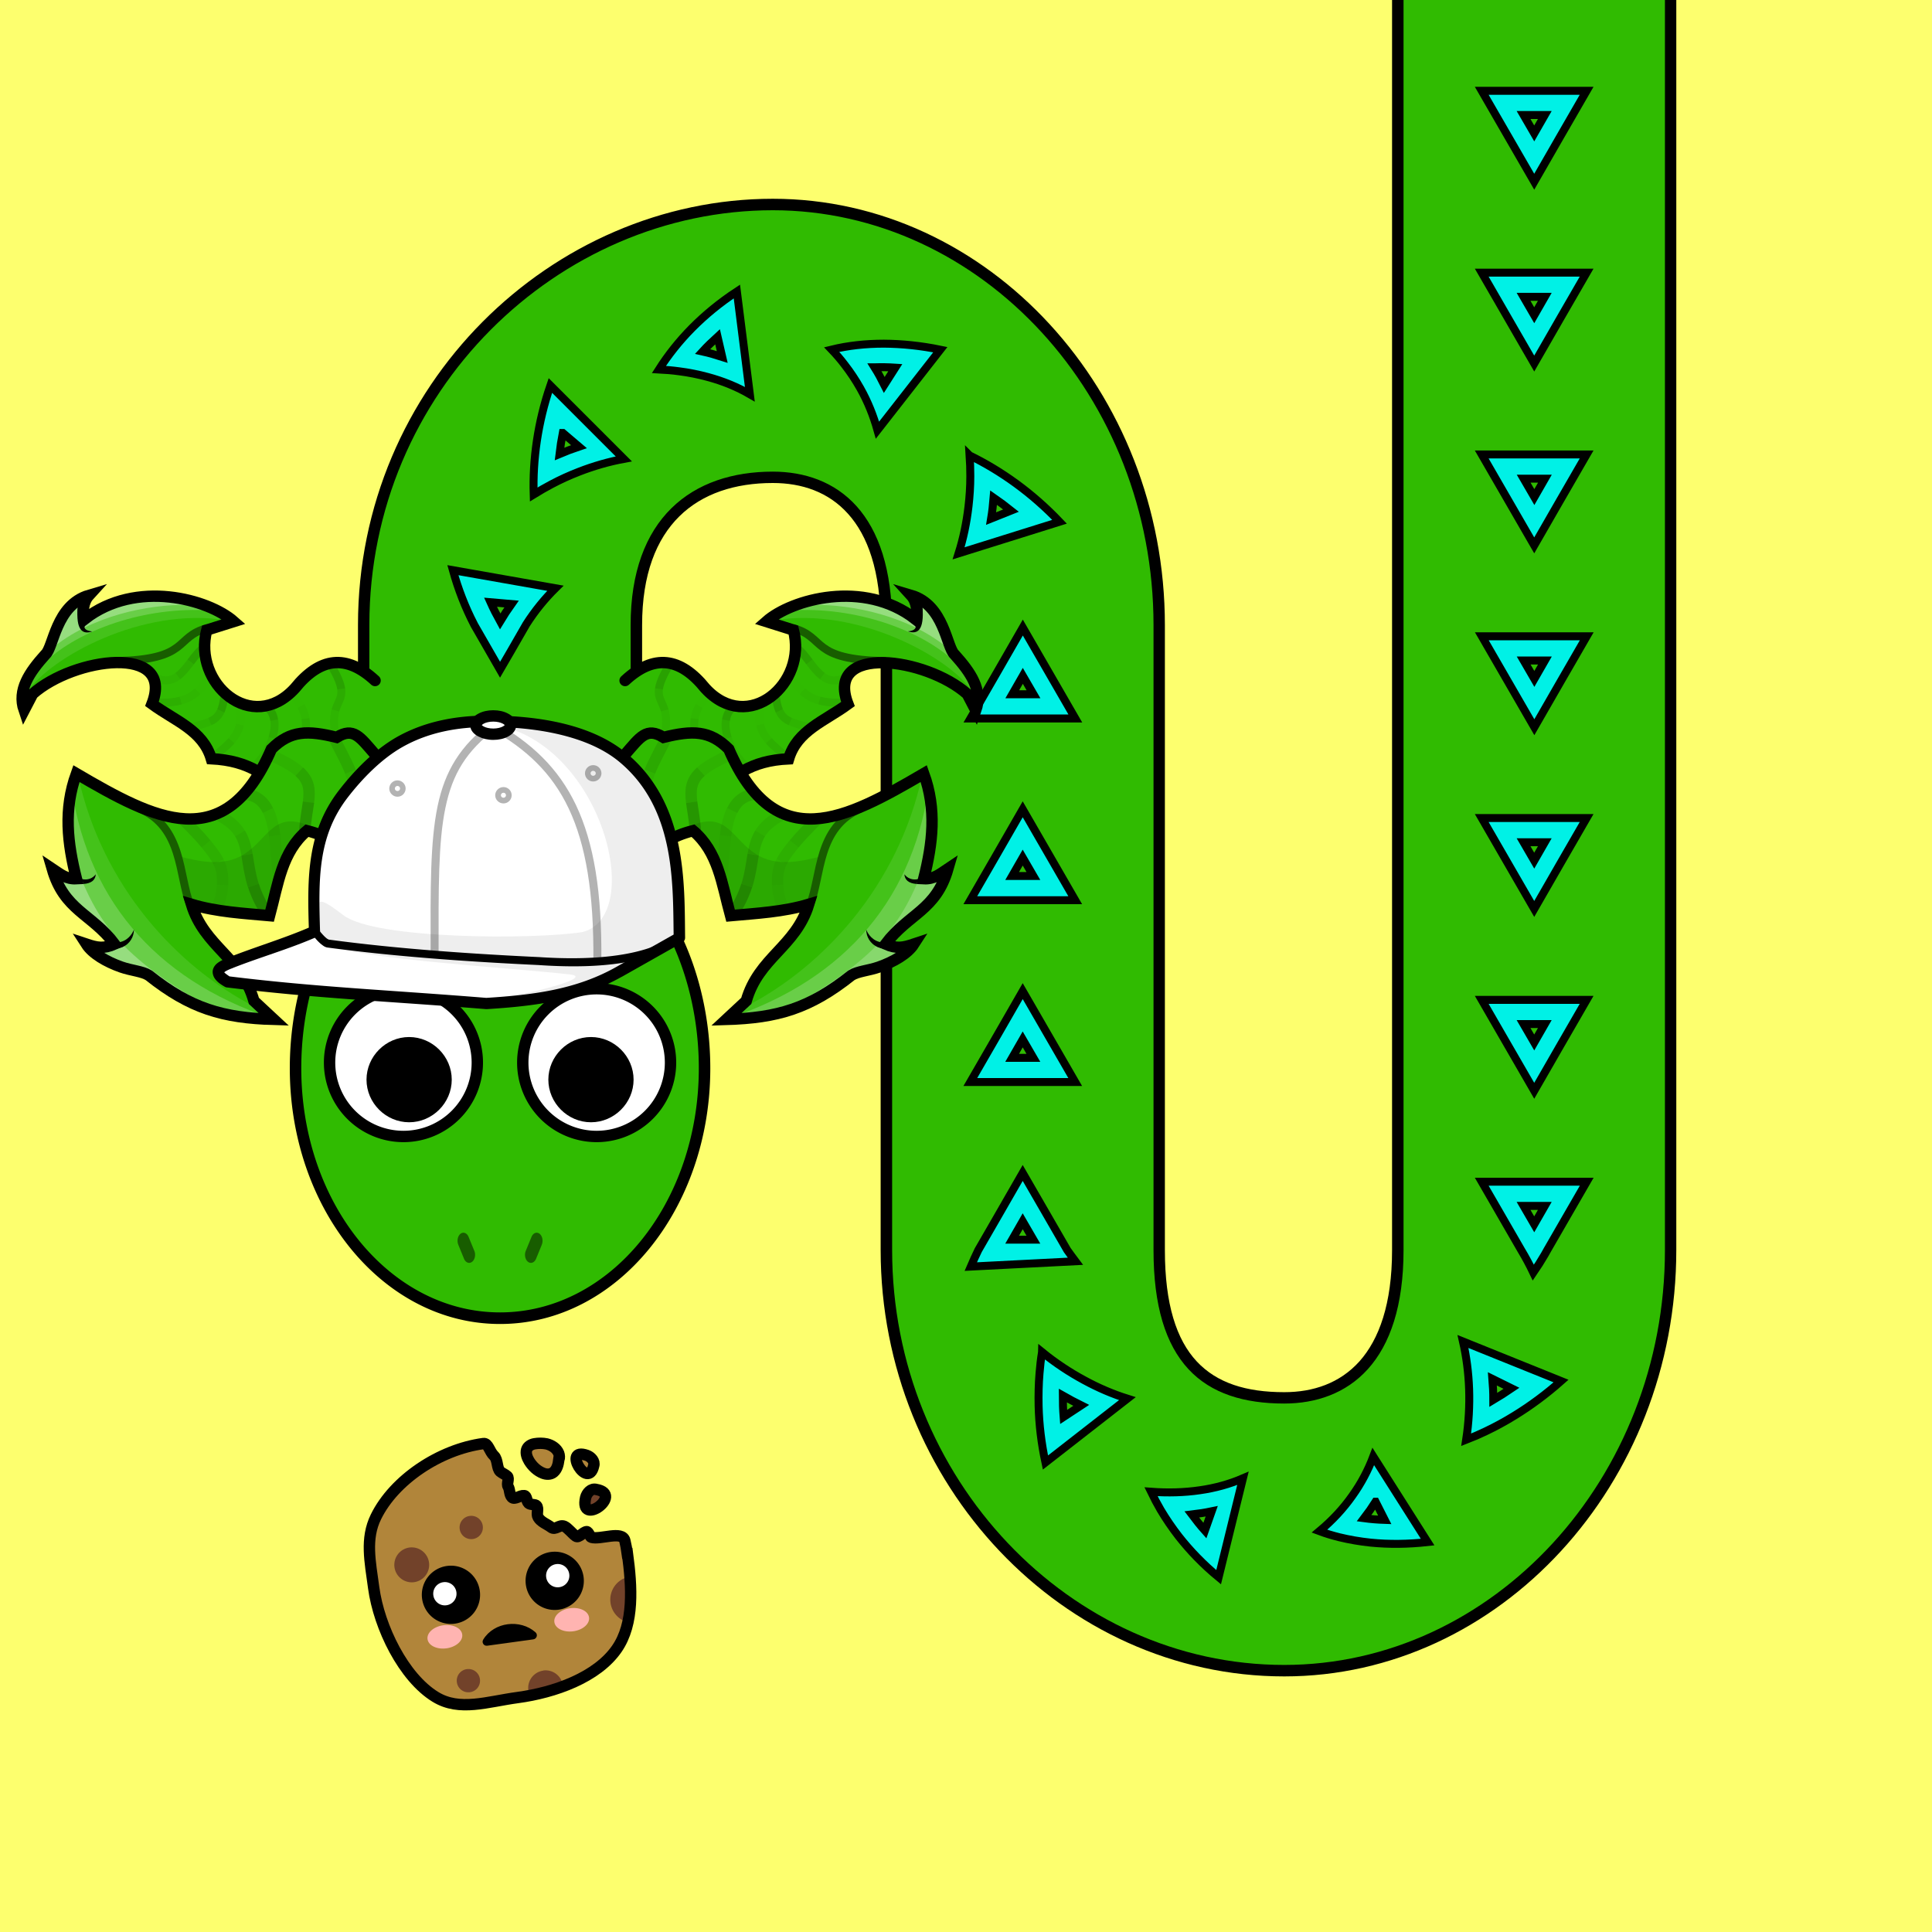 <?xml version="1.0" encoding="UTF-8" standalone="no"?> <svg xmlns="http://www.w3.org/2000/svg" xmlns:xhtml="http://www.w3.org/1999/xhtml" width="170" height="170" viewBox="0 0 170 170" version="1.1"><rect x="0" y="0" width="170" height="170" fill="#333333" stroke="none"/> <style> @media (prefers-color-scheme: dark) { svg { background: #0e0e0e; } } </style><g id="pattern-base" data-size="16"> <path d="m 12,3.38 -4,2.31 -4,2.31 L 5.59,8.93 8,10.31 12,12.62 Z m -2.13,3.68 v 1.87 L 8.25,8 Z" fill="#00f1e6" stroke="#000000" stroke-width="0.7" stroke-linecap="square"/> </g><g id="background"> <rect fill="#fdff6e" x="0" y="0" width="170" height="170"/> </g> <g id="food" transform="translate(32,126.5)" data-width="24" data-height="24" data-anchorx="0.5" data-anchory="0.5"> <g> <path d="M 20.24,2.47 C 19.75,4.68 17.42,0.78 19.64,1.56 20,1.69 20.37,2.07 20.24,2.47 Z" fill="#b1853a" stroke="#000000"/> <path d="m 23.21,10.19 c 0.39,2.91 0.61,6.17 -0.94,8.4 -1.74,2.51 -5.46,3.84 -8.72,4.28 -2.67,0.36 -5.11,1.25 -7.24,-0.06 C 3.52,21.1 1.35,16.7 0.88,13.2 0.57,10.9 0.13,8.9 1.08,6.97 2.68,3.71 6.68,1.04 10.54,0.52 c 0.42,-0.06 0.52,0.7 0.93,1.08 0.35,0.33 0.23,1.11 0.55,1.39 0.16,0.14 0.47,0.26 0.62,0.41 0.2,0.2 -0.08,0.66 0.07,0.9 0.17,0.29 0.1,0.71 0.33,0.95 0.25,0.25 0.7,-0.19 1.09,-0.15 0.24,0.03 0.18,0.47 0.38,0.67 0.16,0.16 0.59,0.08 0.7,0.22 0.22,0.26 -0.04,0.72 0.14,1.02 0.24,0.42 0.77,0.59 1.15,0.88 0.38,0.29 0.7,-0.27 1.15,-0.09 0.31,0.13 0.69,0.64 1.03,0.88 0.25,0.17 0.62,-0.38 0.94,-0.41 0.16,-0.01 0.3,0.47 0.41,0.5 0.78,0.24 2.73,-0.62 2.95,0.29 0.09,0.37 0.16,0.75 0.21,1.13 z" fill="#b1853a"/> <path d="m 19.35,12.26 a 2.56,2.56 90 0 1 -2.2,2.88 2.56,2.56 90 0 1 -2.88,-2.2 2.56,2.56 90 0 1 2.2,-2.88 2.56,2.56 90 0 1 2.88,2.2 z" fill="#000000"/> <path d="m 8.67,17.32 a 1.02,1.54 82.32 0 1 -1.39,1.22 1.02,1.54 82.32 0 1 -1.66,-0.81 1.02,1.54 82.32 0 1 1.39,-1.22 1.02,1.54 82.32 0 1 1.66,0.81 z" fill="#ffb4b1"/> <path d="m 10.22,13.49 a 2.56,2.56 90 0 1 -2.2,2.88 2.56,2.56 90 0 1 -2.88,-2.2 2.56,2.56 90 0 1 2.2,-2.88 2.56,2.56 90 0 1 2.88,2.2 z" fill="#000000"/> <path d="m 19.83,15.82 a 1.02,1.54 82.32 0 1 -1.39,1.22 1.02,1.54 82.32 0 1 -1.66,-0.81 1.02,1.54 82.32 0 1 1.39,-1.22 1.02,1.54 82.32 0 1 1.66,0.81 z" fill="#ffb4b1"/> <path d="m 10.87,18.31 c -0.3,0.04 -0.51,-0.28 -0.35,-0.54 0.95,-1.56 3.26,-1.83 4.6,-0.64 0.23,0.2 0.11,0.58 -0.19,0.62 z" fill="#000000"/> <path d="M 10.48,7.77 A 1.02,1.02 90 0 1 9.61,8.92 1.02,1.02 90 0 1 8.45,8.04 1.02,1.02 90 0 1 9.33,6.89 1.02,1.02 90 0 1 10.48,7.77 Z" fill="#72422a"/> <path d="M 5.75,10.99 A 1.54,1.54 0 0 1 4.43,12.72 1.54,1.54 0 0 1 2.71,11.4 1.54,1.54 0 0 1 4.02,9.67 1.54,1.54 0 0 1 5.75,10.99 Z" fill="#72422a"/> <path d="m 23.42,12.23 a 2.05,2.05 0 0 0 -1.7,2.3 2.05,2.05 0 0 0 1.51,1.71 c 0.28,-1.26 0.3,-2.63 0.19,-4.01 z" fill="#72422a"/> <path d="m 15.81,20.5 a 1.54,1.54 0 0 0 -1.32,1.73 1.54,1.54 0 0 0 0.14,0.46 c 0.98,-0.19 1.96,-0.45 2.91,-0.81 a 1.54,1.54 0 0 0 -0.01,-0.07 1.54,1.54 0 0 0 -1.73,-1.32 z" fill="#72422a"/> <path d="m 10.23,21.25 a 1.02,1.02 90 0 1 -0.88,1.15 1.02,1.02 90 0 1 -1.15,-0.88 1.02,1.02 90 0 1 0.88,-1.15 1.02,1.02 90 0 1 1.15,0.88 z" fill="#72422a"/> <path d="m 23.21,10.19 c 0.39,2.91 0.61,6.17 -0.94,8.4 -1.74,2.51 -5.46,3.84 -8.72,4.28 -2.67,0.36 -5.11,1.25 -7.24,-0.06 C 3.52,21.1 1.35,16.7 0.88,13.2 0.57,10.9 0.13,8.9 1.08,6.97 2.68,3.71 6.68,1.04 10.54,0.52 c 0.42,-0.06 0.52,0.7 0.93,1.08 0.35,0.33 0.23,1.11 0.55,1.39 0.16,0.14 0.47,0.26 0.62,0.41 0.2,0.2 -0.08,0.66 0.07,0.9 0.17,0.29 0.1,0.71 0.33,0.95 0.25,0.25 0.7,-0.19 1.09,-0.15 0.24,0.03 0.18,0.47 0.38,0.67 0.16,0.16 0.59,0.08 0.7,0.22 0.22,0.26 -0.04,0.72 0.14,1.02 0.24,0.42 0.77,0.59 1.15,0.88 0.38,0.29 0.7,-0.27 1.15,-0.09 0.31,0.13 0.69,0.64 1.03,0.88 0.25,0.17 0.62,-0.38 0.94,-0.41 0.16,-0.01 0.3,0.47 0.41,0.5 0.78,0.24 2.73,-0.62 2.95,0.29 0.09,0.37 0.16,0.75 0.21,1.13 z" fill="none" stroke="#000000"/> <path d="m 18.09,12.01 a 1.02,1.02 90 0 1 -0.88,1.15 1.02,1.02 90 0 1 -1.15,-0.88 1.02,1.02 90 0 1 0.88,-1.15 1.02,1.02 90 0 1 1.15,0.88 z" fill="#ffffff"/> <path d="m 8.16,13.6 a 1.02,1.02 90 0 1 -0.88,1.15 1.02,1.02 90 0 1 -1.15,-0.88 1.02,1.02 90 0 1 0.88,-1.15 1.02,1.02 90 0 1 1.15,0.88 z" fill="#ffffff"/> <path d="M 17.17,1.96 C 17.12,2.35 17.02,2.78 16.71,3.04 16.45,3.26 16.08,3.25 15.78,3.13 15.27,2.93 14.85,2.53 14.56,2.06 14.39,1.77 14.24,1.41 14.34,1.06 c 0.09,-0.3 0.4,-0.47 0.69,-0.52 0.35,-0.06 0.72,-0.06 1.07,0.01 0.44,0.11 0.88,0.38 1.06,0.82 0.07,0.19 0.08,0.4 0.02,0.59 z" fill="#b1853a" stroke="#000000"/> <path d="M 20.47,4.56 C 22.93,4.99 18.94,7.92 19.53,5.28 19.63,4.87 20.01,4.43 20.47,4.56 Z" fill="#72422a" stroke="#000000"/> </g> </g><path id="body-color" fill="#30bb01" d="m 123,0 v 55 55 c 0,9.67 -4.66,13 -9.99,13 -6.85,0 -11,-3.33 -11,-13 V 55 c 0,-20.33 -15.34,-37.01 -34,-37.01 C 48.85,18 32,34.14 32,55 V 73 H 56 V 55 c 0,-9.13 5.16,-13 12,-13 5.33,0 9.99,3.33 9.99,13 v 55 c 0,20.33 15.85,37.01 35.01,37.01 18.67,0 34,-16.67 34,-37.01 V 55 0 Z"/> <g id="head" transform="translate(25.5,72)" data-width="37" data-height="45"> <path fill="#30bb01" d="M 6.44,0.5 C 6.36,3.23 5.7,5.94 4.46,7.88 v 0 0 C 1.9,11.84 0.49,16.84 0.49,22 c 0,12.15 8,22 18,22 10,0 18,-9.85 18,-22 0,-5.16 -1.41,-10.16 -3.97,-14.12 v 0 0 C 31.3,5.94 30.64,3.23 30.56,0.5 V 0 H 6.44 Z"/> <path fill="#000000" d="M 6.01,0 C 6.01,2.82 5.29,5.66 4.05,7.61 1.43,11.66 0,16.75 0,22 0,34.37 8.18,44.5 18.5,44.5 28.82,44.5 37,34.37 37,22 37,16.75 35.57,11.66 32.95,7.61 31.71,5.66 30.99,2.82 30.99,0 h -1 c 0,2.99 0.75,5.97 2.12,8.14 a 0.5,0.5 0 0 0 0,0.01 c 2.5,3.86 3.88,8.77 3.88,13.84 0,11.93 -7.83,21.49 -17.49,21.49 -9.66,0 -17.49,-9.56 -17.49,-21.49 0,-5.07 1.38,-9.98 3.88,-13.84 a 0.5,0.5 0 0 0 0,-0.01 C 6.26,5.97 7,2.99 7.01,0 Z"/> <path fill="#000000" fill-opacity="0.5" d="m 15.27,36.47 a 0.52,0.71 0 0 0 -0.25,0.09 0.52,0.71 0 0 0 -0.01,0.01 0.52,0.71 0 0 0 -0.18,0.96 0.52,0.71 0 0 0 0,0.01 l 0.5,1.22 a 0.52,0.71 0 0 0 0.71,0.27 0.52,0.71 0 0 0 0.2,-0.96 0.52,0.71 0 0 0 -0.01,-0.02 l -0.5,-1.22 a 0.52,0.71 0 0 0 -0.46,-0.36 z m 6.46,0 a 0.52,0.71 0 0 0 -0.46,0.36 l -0.5,1.22 a 0.52,0.71 0 0 0 -0.01,0.02 0.52,0.71 0 0 0 0.2,0.96 0.52,0.71 0 0 0 0.71,-0.27 l 0.5,-1.22 a 0.52,0.71 0 0 0 0,-0.01 0.52,0.71 0 0 0 -0.18,-0.96 0.52,0.71 0 0 0 -0.01,-0.01 0.52,0.71 0 0 0 -0.25,-0.09 z"/> </g> <g id="pattern"> <path d="m 130.38,7.99 2.31,4 2.31,4 0.92,-1.6 1.38,-2.4 2.31,-4 z m 3.68,2.13 h 1.87 l -0.93,1.62 z m -3.68,13.87 2.31,4 2.31,4 0.92,-1.6 1.38,-2.4 2.31,-4 z m -65.54,1.66 c -1.49,0.98 -2.8,2.06 -3.94,3.21 -1.14,1.15 -2.11,2.38 -2.92,3.65 0.6,0.03 1.19,0.08 1.77,0.16 0.87,0.11 1.71,0.28 2.52,0.5 1.34,0.36 2.59,0.87 3.71,1.52 z m 69.22,0.47 h 1.87 l -0.93,1.62 z m -70.92,3.51 0.41,1.78 c -0.56,-0.18 -1.14,-0.35 -1.73,-0.48 0.41,-0.45 0.86,-0.88 1.32,-1.3 z m 14.63,0.61 c -1.61,0 -3.15,0.17 -4.59,0.52 0.41,0.43 0.79,0.87 1.13,1.32 0.53,0.68 0.99,1.38 1.39,2.09 0.67,1.19 1.16,2.43 1.51,3.68 l 5.53,-7.08 c -1.7,-0.35 -3.37,-0.52 -4.97,-0.53 z m -0.82,2.08 c 0.6,-0.02 1.21,-0.01 1.83,0.03 l -0.97,1.52 c -0.26,-0.52 -0.54,-1.04 -0.86,-1.55 z m -28.52,1.6 c -0.56,1.63 -0.95,3.26 -1.19,4.87 -0.24,1.61 -0.33,3.19 -0.28,4.72 0.52,-0.32 1.04,-0.62 1.57,-0.9 0.79,-0.42 1.59,-0.78 2.39,-1.09 1.33,-0.52 2.67,-0.9 3.97,-1.14 z m 1.1,4.18 1.41,1.2 c -0.57,0.19 -1.14,0.41 -1.71,0.65 0.07,-0.61 0.17,-1.23 0.29,-1.85 z m 80.85,1.89 2.31,4 2.31,4 0.92,-1.6 1.38,-2.4 2.31,-4 z m -45.06,0.09 c 0.04,0.61 0.06,1.22 0.06,1.82 0,0.91 -0.06,1.8 -0.16,2.66 -0.17,1.45 -0.46,2.83 -0.87,4.13 l 8.88,-2.78 C 92.03,44.65 90.74,43.52 89.41,42.55 88.08,41.58 86.7,40.75 85.32,40.08 Z m 48.75,2.04 h 1.87 l -0.93,1.62 z m -46.64,1.67 c 0.52,0.36 1.03,0.74 1.53,1.14 l -1.75,0.7 c 0.1,-0.6 0.17,-1.22 0.22,-1.84 z m -47.58,6.38 c 0.47,1.69 1.09,3.28 1.85,4.75 0.01,0.03 0.03,0.05 0.04,0.08 L 44,58.93 44.93,57.33 46.27,55 c 0.01,-0.02 0.03,-0.04 0.04,-0.07 0.76,-1.19 1.63,-2.25 2.56,-3.17 z m 3.31,2.82 1.85,0.16 c -0.35,0.49 -0.68,1 -1,1.53 -0.3,-0.54 -0.59,-1.11 -0.85,-1.69 z m 46.84,2.23 -0.92,1.6 -1.38,2.4 -2.31,4 h 9.23 l -2.31,-4 z m 40.39,0.77 2.31,4 2.31,4 0.92,-1.6 1.38,-2.4 2.31,-4 z m 3.68,2.13 h 1.87 l -0.93,1.62 z m -44.07,1.35 0.94,1.62 H 89.07 Z M 39.38,67 41.69,71 44,75 44.92,73.4 46.31,71 l 2.31,-4 z m 3.68,2.13 h 1.87 l -0.93,1.62 z m 46.93,2.08 -0.92,1.6 -1.38,2.4 -2.31,4 h 9.23 l -2.31,-4 z m 40.39,0.77 2.31,4 2.31,4 0.92,-1.6 1.38,-2.4 2.31,-4 z m 3.68,2.13 h 1.87 l -0.93,1.62 z m -44.07,1.35 0.94,1.62 h -1.87 z m 0,11.75 -0.92,1.6 -1.38,2.4 -2.31,4 h 9.23 l -2.31,-4 z m 40.39,0.77 2.31,4 2.31,4 0.92,-1.6 1.38,-2.4 2.31,-4 z m 3.68,2.13 h 1.87 l -0.93,1.62 z m -44.07,1.35 0.94,1.62 h -1.87 z m 0,11.75 -0.92,1.6 -1.38,2.4 L 86.08,110 c -0.23,0.47 -0.45,0.96 -0.66,1.45 l 9.21,-0.47 C 94.39,110.66 94.15,110.34 93.91,110 l -1.61,-2.79 z m 40.39,0.77 2.31,4 1.16,2.01 c 0.38,0.63 0.74,1.3 1.07,1.99 0.35,-0.51 0.68,-1.03 1,-1.58 0.08,-0.14 0.15,-0.27 0.23,-0.41 l 1.16,-2.01 2.31,-4 z m 3.68,2.13 h 1.87 l -0.93,1.62 z m -44.07,1.35 0.94,1.62 h -1.87 z m 38.74,10.58 c 0.3,1.33 0.49,2.74 0.54,4.19 0.05,1.45 -0.03,2.95 -0.26,4.46 0.57,-0.22 1.14,-0.47 1.71,-0.74 0.86,-0.41 1.71,-0.87 2.55,-1.39 1.4,-0.86 2.78,-1.88 4.09,-3.04 z m -37.04,0.94 c -0.1,0.61 -0.17,1.22 -0.22,1.85 -0.08,0.94 -0.1,1.91 -0.08,2.88 0.04,1.63 0.24,3.3 0.6,4.98 l 7.21,-5.62 c -1.27,-0.4 -2.55,-0.94 -3.81,-1.63 -1.26,-0.68 -2.51,-1.5 -3.7,-2.47 z m 39.63,2.35 1.68,0.83 c -0.53,0.36 -1.06,0.7 -1.6,1.02 0,-0.63 -0.03,-1.24 -0.08,-1.85 z m -37.8,1.47 c 0.54,0.31 1.08,0.59 1.62,0.86 l -1.55,1.02 c -0.05,-0.63 -0.07,-1.26 -0.07,-1.88 z m 27.32,5.36 c -0.45,1.19 -1.06,2.36 -1.85,3.46 -0.78,1.11 -1.74,2.15 -2.89,3.11 0.56,0.21 1.14,0.38 1.73,0.53 0.9,0.22 1.83,0.38 2.79,0.48 1.6,0.16 3.28,0.14 5,-0.05 z m -11.47,1.92 c -1.16,0.5 -2.44,0.86 -3.8,1.05 -1.36,0.2 -2.8,0.24 -4.29,0.13 0.26,0.54 0.54,1.07 0.85,1.6 0.47,0.79 1,1.57 1.59,2.33 0.99,1.26 2.15,2.47 3.51,3.59 z m 11.67,2.06 0.81,1.6 c -0.62,-0.02 -1.22,-0.07 -1.82,-0.15 0.36,-0.47 0.7,-0.96 1.01,-1.45 z m -14.42,0.84 -0.6,1.7 c -0.41,-0.46 -0.79,-0.94 -1.15,-1.42 0.6,-0.07 1.18,-0.16 1.75,-0.28 z" fill="#00f1e6" stroke="#000000" stroke-width="0.7" stroke-linecap="square"/> </g><g id="body-outline"> <path fill="#000000" d="m 122.49,0 v 55 55 c 0,4.75 -1.15,7.86 -2.87,9.79 -1.73,1.92 -4.06,2.71 -6.62,2.71 -3.34,0 -5.92,-0.8 -7.7,-2.71 -1.78,-1.91 -2.8,-5.02 -2.8,-9.78 V 55 C 102.5,34.42 86.96,17.49 68,17.49 48.57,17.49 31.5,33.86 31.5,55 v 17.205 h 1 V 72.195 55 c 0,-20.6 16.63,-36.5 35.5,-36.5 18.37,0 33.5,16.42 33.5,36.5 v 55 c 0,4.9 1.06,8.3 3.07,10.47 2.01,2.17 4.93,3.03 8.43,3.03 2.77,0 5.43,-0.88 7.37,-3.04 1.94,-2.16 3.13,-5.55 3.13,-10.46 V 55 0 Z m 24.01,0 v 55 55 c 0,20.08 -15.13,36.5 -33.5,36.5 -18.86,0 -34.5,-16.43 -34.5,-36.5 V 55 c 0,-4.91 -1.19,-8.3 -3.13,-10.46 -1.94,-2.16 -4.6,-3.04 -7.37,-3.04 -3.52,0 -6.66,1 -8.92,3.22 -2.26,2.22 -3.59,5.62 -3.59,10.28 l 0.01,17.205 h 1 V 55 c 0,-4.47 1.25,-7.57 3.28,-9.57 2.03,-2 4.89,-2.93 8.22,-2.93 2.56,0 4.9,0.79 6.62,2.71 1.73,1.92 2.87,5.03 2.87,9.79 v 55 c 0,20.59 16.06,37.51 35.51,37.51 18.96,0 34.5,-16.92 34.5,-37.51 V 55 0 Z"/> </g><g id="eyes" transform="translate(25.5,72)"> <path d="M 3.5,21.5 A 6.5,6.5 0 0 0 10,28 6.5,6.5 0 0 0 16.5,21.5 6.5,6.5 0 0 0 10,15 6.5,6.5 0 0 0 3.5,21.5 Z" fill="#ffffff" stroke="#000000"/> <path d="m 10.5,19.25 c -2.05,0 -3.75,1.7 -3.75,3.75 0,2.05 1.7,3.75 3.75,3.75 2.05,0 3.75,-1.7 3.75,-3.75 0,-2.05 -1.7,-3.75 -3.75,-3.75 z" fill="#000000"/> <path d="M 20.5,21.5 A 6.5,6.5 0 0 0 27,28 6.5,6.5 0 0 0 33.5,21.5 6.5,6.5 0 0 0 27,15 6.5,6.5 0 0 0 20.5,21.5 Z" fill="#ffffff" stroke="#000000"/> <path d="m 26.5,19.25 c 2.05,0 3.75,1.7 3.75,3.75 0,2.05 -1.7,3.75 -3.75,3.75 -2.05,0 -3.75,-1.7 -3.75,-3.75 0,-2.05 1.7,-3.75 3.75,-3.75 z" fill="#000000"/> </g><g id="wings" transform="translate(0.993,43.391)" data-width="86" data-height="47" data-anchorx="0.5" data-anchory="0.35"> <path fill="#30bb01" d="m 54.01,16.49 c 2.53,-2.34 4.84,-2.06 7.06,0.69 3.77,4.11 9,-0.43 7.75,-5.13 l -2.38,-0.75 c 2.21,-1.95 8.57,-3.75 13.11,-0.22 0.23,-0.6 0.14,-1.52 -0.38,-2.09 2.95,0.87 3.11,4.59 3.84,5.22 1.42,1.58 2.48,3.11 1.86,4.91 l -0.75,-1.44 c -3.63,-3.23 -12.55,-4.43 -10.5,0.88 -2.06,1.51 -4.47,2.31 -5.22,4.82 -3.37,0.16 -4.88,1.46 -7.26,3.61 h -6.13"/> <path fill="none" stroke="#000000" stroke-width="0.7" stroke-opacity="0.5" d="m 68.76,11.87 c 2.99,0.8 1.44,2.81 8.22,2.91"/> <path fill="none" stroke="#000000" stroke-width="0.7" stroke-opacity="0.01" d="m 69.61,17.44 c -0.42,-0.37 -0.81,-0.87 -1.22,-1.52"/> <path fill="none" stroke="#000000" stroke-width="0.7" stroke-opacity="0.03" d="m 71.11,18.25 c -0.57,-0.15 -1.05,-0.41 -1.5,-0.81"/> <path fill="none" stroke="#000000" stroke-width="0.7" stroke-opacity="0.07" d="m 73.51,18.42 c -0.98,0.05 -1.75,0.01 -2.4,-0.17"/> <path fill="none" stroke="#000000" stroke-width="0.7" stroke-opacity="0.01" d="m 65.89,20.38 c -0.11,-0.47 -0.12,-1.02 0,-1.71"/> <path fill="none" stroke="#000000" stroke-width="0.7" stroke-opacity="0.03" d="m 66.66,21.79 c -0.37,-0.41 -0.64,-0.86 -0.77,-1.41"/> <path fill="none" stroke="#000000" stroke-width="0.7" stroke-opacity="0.07" d="m 68.32,23.3 c -0.65,-0.56 -1.23,-1.02 -1.66,-1.51"/> <path fill="none" stroke="#000000" stroke-width="0.7" stroke-opacity="0.04" d="m 68.55,20.1 c 0.42,0.19 0.95,0.32 1.65,0.51"/> <path fill="none" stroke="#000000" stroke-width="0.7" stroke-opacity="0.08" d="m 67.58,19.16 c 0.21,0.47 0.52,0.74 0.97,0.94"/> <path fill="none" stroke="#000000" stroke-width="0.7" stroke-opacity="0.14" d="m 67.26,17.8 c 0.07,0.59 0.17,1.03 0.32,1.36"/> <path fill="none" stroke="#000000" stroke-width="0.7" stroke-opacity="0.04" d="m 71.37,16.11 c 0.56,0.42 1.23,0.56 2.14,0.03"/> <path fill="none" stroke="#000000" stroke-width="0.7" stroke-opacity="0.08" d="m 70.23,14.85 c 0.35,0.47 0.72,0.94 1.14,1.25"/> <path fill="none" stroke="#000000" stroke-width="0.7" stroke-opacity="0.14" d="m 69.07,13.58 c 0.42,0.29 0.79,0.78 1.16,1.27"/> <path fill="none" stroke="#000000" stroke-width="0.7" stroke-opacity="0.04" d="m 63.05,21.56 c 0.35,1.1 1.13,2.2 1.98,2.76"/> <path fill="none" stroke="#000000" stroke-width="0.7" stroke-opacity="0.08" d="m 62.88,19.98 c -0.08,0.49 0,1.04 0.17,1.58"/> <path fill="none" stroke="#000000" stroke-width="0.7" stroke-opacity="0.14" d="m 63.4,18.92 c -0.29,0.29 -0.45,0.65 -0.52,1.06"/> <path fill="none" stroke="#000000" stroke-width="0.7" stroke-opacity="0.07" d="m 60.13,19.85 c -0.06,0.4 -0.05,0.82 0,1.29"/> <path fill="none" stroke="#000000" stroke-width="0.7" stroke-opacity="0.03" d="m 60.53,18.74 c -0.22,0.38 -0.35,0.74 -0.41,1.11"/> <path fill="none" stroke="#000000" stroke-width="0.7" stroke-opacity="0.01" d="m 61.5,17.55 c -0.43,0.43 -0.75,0.82 -0.97,1.19"/> <path fill="none" stroke="#000000" stroke-width="0.7" stroke-opacity="0.04" d="m 57.5,19.14 c 0.13,0.5 0.19,1.17 -0.02,2.26"/> <path fill="none" stroke="#000000" stroke-width="0.7" stroke-opacity="0.08" d="m 56.99,17.23 c -0.11,0.79 0.3,1.13 0.51,1.9"/> <path fill="none" stroke="#000000" stroke-width="0.7" stroke-opacity="0.14" d="m 57.79,15.3 c -0.52,0.9 -0.74,1.49 -0.8,1.93"/> <path fill="#ffffff" fill-opacity="0.1" d="m 67.09,11.19 c 7.44,-1.23 15.49,3.32 17.43,6.21 l 0.13,-0.99 -1.46,-1.88 -1.06,-2.23 -1.28,-2.56 -1.7,-0.69 0.51,0.73 -0.22,1.17 -2.32,-1.3 -3.34,-0.46 -2.7,0.18 -2.52,0.62 z"/> <path fill="#ffffff" fill-opacity="0.2" d="m 82.96,14.79 -0.82,-2.5 -1.28,-2.56 -1.7,-0.69 0.51,0.73 -0.22,1.17 -2.32,-1.3 -3.34,-0.46 -2.7,0.18 -2.67,0.97 c 5.97,-0.41 11.69,1.8 14.54,4.46 z"/> <path fill="#ffffff" fill-opacity="0.3" d="m 82.51,13.71 -0.38,-1.41 -1.28,-2.56 -1.7,-0.69 0.51,0.73 c 0,0 0.05,0.88 -0.22,1.17 -0.69,0.73 -2.32,-1.3 -2.32,-1.3 l -3.34,-0.46 -3.29,0.64 c 3.5,-0.04 8.48,0.94 12.02,3.89 z"/> <path fill="#000000" d="m 80.18,10.04 -0.58,-0.33 -0.11,1.86 c 0.29,0.39 -0.24,0.58 -0.6,0.59 0.86,0.3 1.45,-0.09 1.29,-2.13 z"/> <path fill="none" stroke="#000000" stroke-width="1" stroke-linecap="round" d="m 54.01,16.49 c 2.53,-2.34 4.84,-2.06 7.06,0.69 3.77,4.11 9,-0.43 7.75,-5.13 l -2.38,-0.75 c 2.21,-1.95 8.57,-3.75 13.11,-0.22 0.23,-0.6 0.14,-1.52 -0.38,-2.09 2.95,0.87 3.11,4.59 3.84,5.22 1.42,1.58 2.48,3.11 1.86,4.91 l -0.75,-1.44 c -3.63,-3.23 -12.55,-4.43 -10.5,0.88 -2.06,1.51 -4.47,2.31 -5.22,4.82 -3.37,0.16 -4.88,1.46 -7.26,3.61 h -6.13"/> <path fill="#30bb01" d="m 54.01,22.99 c 1.34,-1.54 1.89,-2.42 3.38,-1.5 2.53,-0.62 4.07,-0.64 5.74,1.03 4.11,9.5 10.32,6.16 17.16,2.16 1.14,3.16 0.79,6.09 0,9.25 0.9,0.05 1.41,-0.4 2.13,-0.88 -1.06,3.68 -3.42,3.91 -5.5,6.63 0.99,0.43 1.54,0.32 2.5,0 -0.54,0.84 -1.77,1.56 -3.08,2.02 -0.88,0.31 -1.86,0.37 -2.42,0.73 -3.66,2.91 -6.5,3.75 -11,3.88 l 1.75,-1.63 c 1.09,-3.83 4.35,-4.75 5.5,-8.5 -2.24,0.67 -4.56,0.79 -6.88,1 -0.77,-2.82 -1.08,-5.6 -3.3,-7.48 -4.05,1.04 -2.35,2.83 -5.98,0.41"/> <path fill="none" stroke="#000000" stroke-width="1" stroke-opacity="0.2" d="m 59.87,27.2 c 0.09,0.7 0.26,1.51 0.32,2.51"/> <path fill="none" stroke="#000000" stroke-width="1" stroke-opacity="0.12" d="m 60.68,24.51 c -0.9,0.81 -0.94,1.62 -0.81,2.69"/> <path fill="none" stroke="#000000" stroke-width="1" stroke-opacity="0.05" d="m 63.14,23.08 c -1.17,0.51 -1.95,0.98 -2.46,1.43"/> <path fill="none" stroke="#000000" stroke-width="1" stroke-opacity="0.2" d="m 64.71,34.53 c -0.26,0.82 -0.67,1.71 -1.36,2.69"/> <path fill="none" stroke="#000000" stroke-width="1" stroke-opacity="0.16" d="m 65.28,31.81 c -0.14,0.81 -0.24,1.7 -0.56,2.72"/> <path fill="none" stroke="#000000" stroke-width="1" stroke-opacity="0.1" d="m 65.89,29.95 c -0.34,0.56 -0.49,1.17 -0.61,1.85"/> <path fill="none" stroke="#000000" stroke-width="1" stroke-opacity="0.06" d="m 67.69,28.38 c -0.91,0.48 -1.45,1 -1.8,1.57"/> <path fill="none" stroke="#000000" stroke-width="1" stroke-opacity="0.02" d="m 55.72,27.62 c 0.11,1.02 0.47,2.18 1.23,3.55"/> <path fill="none" stroke="#000000" stroke-width="1" stroke-opacity="0.05" d="m 56.19,24.5 c -0.37,0.93 -0.59,1.93 -0.47,3.13"/> <path fill="none" stroke="#000000" stroke-width="1" stroke-opacity="0.1" d="m 57.64,21.49 c -0.45,1.02 -1.04,1.97 -1.45,3.01"/> <path fill="none" stroke="#000000" stroke-width="1" stroke-opacity="0.02" d="m 62.85,30.15 c -0.17,1.29 -0.19,2.69 -0.38,3.77"/> <path fill="none" stroke="#000000" stroke-width="1" stroke-opacity="0.05" d="m 63.43,27.91 c -0.31,0.63 -0.48,1.41 -0.58,2.24"/> <path fill="none" stroke="#000000" stroke-width="1" stroke-opacity="0.1" d="m 65.7,26.49 c -1.15,0 -1.84,0.57 -2.26,1.43"/> <path fill="none" stroke="#000000" stroke-width="1" stroke-opacity="0.02" d="m 67.43,34.49 c 0.02,0.63 0.19,1.31 0.52,2.06"/> <path fill="none" stroke="#000000" stroke-width="1" stroke-opacity="0.04" d="m 67.79,32.42 c -0.33,0.67 -0.39,1.28 -0.36,2.06"/> <path fill="none" stroke="#000000" stroke-width="1" stroke-opacity="0.07" d="m 68.89,30.86 c -0.39,0.48 -0.85,1.06 -1.1,1.56"/> <path fill="none" stroke="#000000" stroke-width="1" stroke-opacity="0.1" d="m 70.95,28.67 c -0.76,0.76 -1.47,1.47 -2.06,2.19"/> <path fill="#ffffff" fill-opacity="0.1" style="fill:#ffffff;fill-opacity:0.1;stroke:none;stroke-width:1px;stroke-linecap:butt;stroke-linejoin:miter;stroke-opacity:1" d="m 80.15,24.85 c -2.12,9.75 -8.73,16.83 -15.51,20.33 l -1.46,1.02 2.03,0.04 2.96,-0.75 3.31,-1.19 2.08,-1.72 1.64,-0.57 2.56,-0.93 1.1,-1.1 -1.9,-0.09 0.4,-0.88 2.39,-2.08 1.99,-2.21 0.27,-1.33 -1.72,0.62 0.62,-2.92 0.18,-2.83 -0.49,-1.81 z"/> <path fill="#ffffff" fill-opacity="0.2" style="fill:#ffffff;fill-opacity:0.2;stroke:none;stroke-width:1px;stroke-linecap:butt;stroke-linejoin:miter;stroke-opacity:1" d="m 80.83,25.07 c -1.22,10.39 -7.34,17.66 -17.65,21.12 l 2.03,0.04 2.96,-0.75 3.31,-1.19 2.08,-1.72 1.64,-0.57 2.56,-0.93 1.1,-1.1 -1.9,-0.09 0.4,-0.88 2.39,-2.08 1.99,-2.21 0.27,-1.33 -1.72,0.62 0.62,-2.92 0.18,-2.83 c 0,0 -0.01,-1.75 -0.25,-3.18 z"/> <path fill="#ffffff" fill-opacity="0.3" style="fill:#ffffff;fill-opacity:0.2;stroke:none;stroke-width:1px;stroke-linecap:butt;stroke-linejoin:miter;stroke-opacity:1" d="m 68.17,45.48 3.31,-1.19 2.08,-1.72 1.64,-0.57 2.56,-0.93 1.1,-1.1 -1.9,-0.09 0.4,-0.88 2.39,-2.08 1.99,-2.21 0.27,-1.33 -1.72,0.62 0.62,-2.92 c -2.21,6.76 -4.4,9.65 -12.73,14.41 z"/> <path fill="#000000" d="m 75.22,38.42 0.03,0.25 c 0.08,0.56 0.5,1.18 1.24,1.35 l 0.24,0.06 0.12,-0.49 -0.24,-0.06 c -0.81,-0.09 -1.23,-0.74 -1.38,-1.11 z"/> <path fill="#000000" d="m 78.59,33.54 c 0,0.21 0.1,0.44 0.28,0.59 0.19,0.15 0.44,0.23 0.78,0.26 l 0.19,-0.44 c -0.55,0.15 -1.01,-0.08 -1.25,-0.41 z"/> <path fill="#000000" fill-opacity="0.1" d="m 60.11,29.15 c 2.91,-1.06 3.36,1.34 5.46,2.64 1.73,1.08 3.81,0.66 5.72,0.16 l -0.97,4.16 -0.62,0.38 -6.41,0.81 -1.22,-4.47 -1.56,-2.66 -0.81,-0.56 z"/> <path fill="none" stroke="#30bb01" stroke-width="0.7" d="m 70.29,36.19 c 1.01,-2.54 0.61,-6.79 4.46,-8.44"/> <path fill="none" stroke="#000000" stroke-width="1" stroke-linecap="round" d="m 54.01,22.99 c 1.34,-1.54 1.89,-2.42 3.38,-1.5 2.53,-0.62 4.07,-0.64 5.74,1.03 4.11,9.5 10.32,6.16 17.16,2.16 1.14,3.16 0.79,6.09 0,9.25 0.9,0.05 1.41,-0.4 2.13,-0.88 -1.06,3.68 -3.42,3.91 -5.5,6.63 0.99,0.43 1.54,0.32 2.5,0 -0.54,0.84 -1.77,1.56 -3.08,2.02 -0.88,0.31 -1.86,0.37 -2.42,0.73 -3.66,2.91 -6.5,3.75 -11,3.88 l 1.75,-1.63 c 1.09,-3.83 4.35,-4.75 5.5,-8.5 -2.24,0.67 -4.56,0.79 -6.88,1 -0.77,-2.82 -1.08,-5.6 -3.3,-7.48 -4.05,1.04 -2.35,2.83 -5.98,0.41"/> <path fill="none" stroke="#000000" stroke-width="0.7" stroke-opacity="0.5" d="m 70.29,36.19 c 1.01,-2.54 0.61,-6.79 4.46,-8.44"/> <path fill="#30bb01" d="m 32.01,16.49 c -2.53,-2.34 -4.84,-2.06 -7.06,0.69 -3.77,4.11 -9,-0.43 -7.75,-5.13 l 2.38,-0.75 c -2.21,-1.95 -8.58,-3.75 -13.12,-0.22 -0.23,-0.6 -0.14,-1.52 0.38,-2.09 -2.94,0.87 -3.11,4.59 -3.84,5.21 -1.42,1.58 -2.48,3.12 -1.87,4.91 l 0.75,-1.44 c 3.63,-3.23 12.55,-4.43 10.5,0.88 2.06,1.51 4.47,2.31 5.22,4.82 3.39,0.18 4.89,1.47 7.28,3.62 h 6.13"/> <path fill="none" stroke="#000000" stroke-width="0.7" stroke-opacity="0.5" d="m 17.26,11.87 c -2.99,0.8 -1.44,2.81 -8.22,2.91"/> <path fill="none" stroke="#000000" stroke-width="0.7" stroke-opacity="0.01" d="m 16.41,17.44 c 0.42,-0.37 0.81,-0.87 1.23,-1.52"/> <path fill="none" stroke="#000000" stroke-width="0.7" stroke-opacity="0.03" d="m 14.91,18.25 c 0.57,-0.15 1.05,-0.41 1.49,-0.81"/> <path fill="none" stroke="#000000" stroke-width="0.7" stroke-opacity="0.07" d="m 12.51,18.42 c 0.98,0.05 1.75,0.01 2.4,-0.17"/> <path fill="none" stroke="#000000" stroke-width="0.7" stroke-opacity="0.01" d="m 20.13,20.38 c 0.11,-0.47 0.12,-1.02 0.01,-1.7"/> <path fill="none" stroke="#000000" stroke-width="0.7" stroke-opacity="0.03" d="m 19.36,21.79 c 0.37,-0.42 0.63,-0.86 0.76,-1.41"/> <path fill="none" stroke="#000000" stroke-width="0.7" stroke-opacity="0.07" d="m 17.7,23.3 c 0.66,-0.56 1.23,-1.01 1.67,-1.51"/> <path fill="none" stroke="#000000" stroke-width="0.7" stroke-opacity="0.04" d="m 17.47,20.1 c -0.42,0.19 -0.95,0.32 -1.65,0.51"/> <path fill="none" stroke="#000000" stroke-width="0.7" stroke-opacity="0.08" d="m 18.44,19.16 c -0.21,0.47 -0.52,0.74 -0.97,0.94"/> <path fill="none" stroke="#000000" stroke-width="0.7" stroke-opacity="0.14" d="m 18.76,17.8 c -0.07,0.59 -0.17,1.03 -0.32,1.36"/> <path fill="none" stroke="#000000" stroke-width="0.7" stroke-opacity="0.04" d="m 14.65,16.11 c -0.56,0.41 -1.24,0.55 -2.14,0.03"/> <path fill="none" stroke="#000000" stroke-width="0.7" stroke-opacity="0.08" d="m 15.79,14.85 c -0.35,0.47 -0.72,0.94 -1.14,1.25"/> <path fill="none" stroke="#000000" stroke-width="0.7" stroke-opacity="0.14" d="m 16.95,13.58 c -0.42,0.29 -0.79,0.78 -1.16,1.27"/> <path fill="none" stroke="#000000" stroke-width="0.7" stroke-opacity="0.04" d="m 22.97,21.56 c -0.35,1.1 -1.13,2.2 -1.98,2.76"/> <path fill="none" stroke="#000000" stroke-width="0.7" stroke-opacity="0.08" d="m 23.14,19.98 c 0.08,0.49 0,1.04 -0.17,1.58"/> <path fill="none" stroke="#000000" stroke-width="0.7" stroke-opacity="0.14" d="m 22.62,18.92 c 0.29,0.29 0.45,0.65 0.52,1.06"/> <path fill="none" stroke="#000000" stroke-width="0.7" stroke-opacity="0.07" d="m 25.89,19.85 c 0.06,0.4 0.05,0.82 0,1.29"/> <path fill="none" stroke="#000000" stroke-width="0.7" stroke-opacity="0.03" d="m 25.49,18.74 c 0.22,0.38 0.35,0.74 0.41,1.11"/> <path fill="none" stroke="#000000" stroke-width="0.7" stroke-opacity="0.01" d="m 24.52,17.55 c 0.43,0.43 0.75,0.82 0.97,1.19"/> <path fill="none" stroke="#000000" stroke-width="0.7" stroke-opacity="0.04" d="m 28.52,19.14 c -0.13,0.5 -0.19,1.17 0.02,2.26"/> <path fill="none" stroke="#000000" stroke-width="0.7" stroke-opacity="0.08" d="m 29.03,17.23 c 0.11,0.79 -0.3,1.13 -0.51,1.9"/> <path fill="none" stroke="#000000" stroke-width="0.7" stroke-opacity="0.14" d="m 28.23,15.3 c 0.52,0.9 0.74,1.49 0.8,1.93"/> <path fill="#ffffff" fill-opacity="0.1" d="m 18.93,11.19 c -7.44,-1.23 -15.5,3.32 -17.44,6.21 l -0.13,-0.99 1.46,-1.88 1.06,-2.23 1.28,-2.56 1.7,-0.69 -0.51,0.73 0.22,1.17 2.32,-1.3 3.34,-0.46 2.7,0.18 2.52,0.62 z"/> <path fill="#ffffff" fill-opacity="0.2" d="m 3.06,14.79 0.82,-2.5 1.28,-2.56 1.7,-0.69 -0.51,0.73 0.22,1.17 2.32,-1.3 3.34,-0.46 2.7,0.18 2.67,0.97 c -5.97,-0.41 -11.69,1.8 -14.54,4.46 z"/> <path fill="#ffffff" fill-opacity="0.3" d="m 3.51,13.71 0.38,-1.41 1.28,-2.56 1.7,-0.69 -0.51,0.73 c 0,0 -0.05,0.88 0.22,1.17 0.69,0.73 2.32,-1.3 2.32,-1.3 l 3.34,-0.46 3.29,0.64 c -3.5,-0.04 -8.48,0.94 -12.02,3.89 z"/> <path fill="#000000" d="m 5.84,10.04 0.58,-0.33 0.11,1.86 c -0.29,0.4 0.23,0.58 0.6,0.6 -0.86,0.3 -1.45,-0.09 -1.29,-2.13 z"/> <path fill="none" stroke="#000000" stroke-width="1" stroke-linecap="round" d="m 32.01,16.49 c -2.53,-2.34 -4.84,-2.06 -7.06,0.69 -3.77,4.11 -9,-0.43 -7.75,-5.13 l 2.38,-0.75 c -2.21,-1.95 -8.58,-3.75 -13.12,-0.22 -0.23,-0.6 -0.14,-1.52 0.38,-2.09 -2.94,0.87 -3.11,4.59 -3.84,5.21 -1.42,1.58 -2.48,3.12 -1.87,4.91 l 0.75,-1.44 c 3.63,-3.23 12.55,-4.43 10.5,0.88 2.06,1.51 4.47,2.31 5.22,4.82 3.39,0.18 4.89,1.47 7.28,3.62 h 6.13"/> <path fill="#30bb01" d="m 32.01,22.99 c -1.34,-1.54 -1.89,-2.42 -3.38,-1.5 -2.53,-0.62 -4.07,-0.64 -5.74,1.03 -4.11,9.5 -10.32,6.16 -17.16,2.16 -1.14,3.16 -0.79,6.09 0,9.25 -0.9,0.05 -1.41,-0.4 -2.13,-0.88 1.06,3.68 3.42,3.91 5.5,6.63 -0.99,0.43 -1.54,0.32 -2.5,0 0.54,0.84 1.77,1.56 3.08,2.02 0.88,0.31 1.86,0.37 2.42,0.73 3.66,2.91 6.5,3.75 11,3.88 l -1.75,-1.63 c -1.09,-3.83 -4.35,-4.75 -5.5,-8.5 2.24,0.67 4.56,0.79 6.88,1 0.76,-2.82 1.07,-5.6 3.29,-7.48 4.05,1.04 2.35,2.83 5.98,0.41"/> <path fill="none" stroke="#000000" stroke-width="1" stroke-opacity="0.2" d="m 26.15,27.2 c -0.09,0.7 -0.26,1.51 -0.32,2.51"/> <path fill="none" stroke="#000000" stroke-width="1" stroke-opacity="0.12" d="m 25.34,24.51 c 0.9,0.81 0.94,1.62 0.81,2.69"/> <path fill="none" stroke="#000000" stroke-width="1" stroke-opacity="0.05" d="m 22.88,23.08 c 1.17,0.51 1.95,0.98 2.46,1.43"/> <path fill="none" stroke="#000000" stroke-width="1" stroke-opacity="0.2" d="m 21.31,34.53 c 0.26,0.82 0.67,1.71 1.36,2.69"/> <path fill="none" stroke="#000000" stroke-width="1" stroke-opacity="0.16" d="m 20.74,31.81 c 0.14,0.81 0.24,1.7 0.56,2.72"/> <path fill="none" stroke="#000000" stroke-width="1" stroke-opacity="0.1" d="m 20.13,29.95 c 0.34,0.56 0.49,1.17 0.61,1.85"/> <path fill="none" stroke="#000000" stroke-width="1" stroke-opacity="0.06" d="m 18.33,28.38 c 0.91,0.48 1.45,1 1.8,1.57"/> <path fill="none" stroke="#000000" stroke-width="1" stroke-opacity="0.02" d="m 30.3,27.62 c -0.11,1.02 -0.47,2.18 -1.23,3.55"/> <path fill="none" stroke="#000000" stroke-width="1" stroke-opacity="0.05" d="m 29.83,24.5 c 0.37,0.93 0.59,1.93 0.47,3.13"/> <path fill="none" stroke="#000000" stroke-width="1" stroke-opacity="0.1" d="m 28.39,21.49 c 0.45,1.02 1.04,1.97 1.45,3.01"/> <path fill="none" stroke="#000000" stroke-width="1" stroke-opacity="0.02" d="m 23.17,30.15 c 0.17,1.29 0.19,2.69 0.38,3.77"/> <path fill="none" stroke="#000000" stroke-width="1" stroke-opacity="0.05" d="m 22.59,27.91 c 0.31,0.63 0.48,1.41 0.59,2.23"/> <path fill="none" stroke="#000000" stroke-width="1" stroke-opacity="0.1" d="m 20.32,26.49 c 1.15,0 1.84,0.57 2.26,1.43"/> <path fill="none" stroke="#000000" stroke-width="1" stroke-opacity="0.02" d="m 18.59,34.49 c -0.02,0.63 -0.19,1.31 -0.52,2.06"/> <path fill="none" stroke="#000000" stroke-width="1" stroke-opacity="0.04" d="m 18.23,32.42 c 0.33,0.67 0.39,1.28 0.36,2.06"/> <path fill="none" stroke="#000000" stroke-width="1" stroke-opacity="0.07" d="m 17.13,30.86 c 0.39,0.48 0.85,1.06 1.1,1.56"/> <path fill="none" stroke="#000000" stroke-width="1" stroke-opacity="0.1" d="m 15.07,28.67 c 0.76,0.76 1.47,1.47 2.06,2.19"/> <path fill="#ffffff" fill-opacity="0.1" d="m 5.87,24.85 c 2.12,9.75 8.73,16.83 15.51,20.33 l 1.46,1.01 -2.03,0.05 -2.96,-0.76 -3.32,-1.19 -2.08,-1.72 -1.63,-0.58 -2.56,-0.92 -1.11,-1.11 1.9,-0.09 -0.4,-0.88 -2.38,-2.08 -1.99,-2.21 -0.27,-1.32 1.73,0.61 -0.62,-2.91 -0.18,-2.83 0.49,-1.81 z"/> <path fill="#ffffff" fill-opacity="0.2" d="m 5.19,25.07 c 1.22,10.39 7.34,17.66 17.65,21.12 l -2.03,0.05 -2.96,-0.76 -3.32,-1.19 -2.08,-1.72 -1.63,-0.58 -2.56,-0.92 -1.11,-1.11 1.9,-0.09 -0.4,-0.88 -2.38,-2.08 -1.99,-2.21 -0.27,-1.32 1.73,0.61 -0.62,-2.91 -0.18,-2.83 c 0,0 0.01,-1.75 0.25,-3.18 z"/> <path fill="#ffffff" fill-opacity="0.3" d="m 17.85,45.48 -3.32,-1.19 -2.08,-1.72 -1.63,-0.58 -2.56,-0.92 -1.11,-1.11 1.9,-0.09 -0.4,-0.88 -2.38,-2.08 -1.99,-2.21 -0.27,-1.32 1.73,0.61 -0.62,-2.91 c 2.21,6.76 4.4,9.65 12.73,14.41 z"/> <path fill="#000000" d="m 10.8,38.42 -0.03,0.25 c -0.08,0.56 -0.5,1.18 -1.24,1.35 l -0.24,0.06 -0.12,-0.49 0.24,-0.06 c 0.81,-0.09 1.23,-0.74 1.38,-1.11 z"/> <path fill="#000000" d="m 7.43,33.54 c 0,0.21 -0.1,0.44 -0.28,0.59 -0.19,0.15 -0.44,0.23 -0.78,0.26 l -0.19,-0.44 c 0.55,0.15 1.01,-0.08 1.25,-0.41 z"/> <path fill="#000000" fill-opacity="0.1" d="m 25.91,29.15 c -2.91,-1.06 -3.36,1.34 -5.46,2.64 -1.73,1.08 -3.81,0.66 -5.72,0.16 l 0.97,4.16 0.63,0.38 6.41,0.81 1.21,-4.47 1.56,-2.66 0.81,-0.56 z"/> <path fill="none" stroke="#30bb01" stroke-width="0.7" d="m 15.73,36.19 c -1.01,-2.54 -0.61,-6.79 -4.46,-8.44"/> <path fill="none" stroke="#000000" stroke-width="1" stroke-linecap="round" d="m 32.01,22.99 c -1.34,-1.54 -1.89,-2.42 -3.38,-1.5 -2.53,-0.62 -4.07,-0.64 -5.74,1.03 -4.11,9.5 -10.32,6.16 -17.16,2.16 -1.14,3.16 -0.79,6.09 0,9.25 -0.9,0.05 -1.41,-0.4 -2.13,-0.88 1.06,3.68 3.42,3.91 5.5,6.63 -0.99,0.43 -1.54,0.32 -2.5,0 0.54,0.84 1.77,1.56 3.08,2.02 0.88,0.31 1.86,0.37 2.42,0.73 3.66,2.91 6.5,3.75 11,3.88 l -1.75,-1.63 c -1.09,-3.83 -4.35,-4.75 -5.5,-8.5 2.24,0.67 4.56,0.79 6.88,1 0.76,-2.82 1.07,-5.6 3.29,-7.48 4.05,1.04 2.35,2.83 5.98,0.41"/> <path fill="none" stroke="#000000" stroke-width="0.7" stroke-opacity="0.5" d="m 15.73,36.19 c -1.01,-2.54 -0.61,-6.79 -4.46,-8.44"/> </g><g id="hat" transform="translate(18.713,62.495)" data-width="42" data-height="27" data-anchorx="0.6" data-anchory="0.36"> <path d="M 24.03,0.97 C 21.51,0.99 18.86,1.44 16.47,2.79 14.58,3.85 12.86,5.59 11.49,7.37 8.72,10.95 8.81,14.88 8.95,19.49 c -2.41,1.05 -4.92,1.77 -7.35,2.73 -1.24,0.43 -1.56,0.93 -0.29,1.68 7.82,0.97 14.07,1.2 22.8,1.9 4.11,-0.26 8,-0.72 11.66,-2.78 l 5.31,-3 C 41.01,15.14 41.22,8.42 36.08,4.15 33.11,1.68 28.33,0.94 24.03,0.97 Z" fill="#ffffff"/> <path d="m 26.06,7.48 c 0,0.26 -0.21,0.47 -0.48,0.47 -0.26,0 -0.48,-0.21 -0.48,-0.47 0,-0.26 0.21,-0.47 0.48,-0.47 0.26,0 0.48,0.21 0.48,0.47 z" fill="#ffffff"/> <path d="m 25.59,6.76 c -0.4,0 -0.73,0.33 -0.73,0.72 0,0.4 0.33,0.72 0.73,0.72 0.4,0 0.72,-0.33 0.72,-0.72 0,-0.4 -0.33,-0.72 -0.72,-0.72 z m 0,0.5 c 0.13,0 0.22,0.1 0.22,0.22 0,0.12 -0.09,0.22 -0.22,0.22 -0.13,0 -0.23,-0.1 -0.23,-0.22 0,-0.12 0.1,-0.22 0.23,-0.22 z" fill="#000000" fill-opacity="0.3"/> <path d="m 16.73,6.89 c 0,0.26 -0.21,0.47 -0.48,0.47 -0.26,0 -0.48,-0.21 -0.48,-0.47 0,-0.26 0.21,-0.47 0.48,-0.47 0.26,0 0.48,0.21 0.48,0.47 z" fill="#ffffff"/> <path d="m 16.26,6.17 c -0.4,0 -0.72,0.33 -0.72,0.72 0,0.4 0.33,0.72 0.72,0.72 0.4,0 0.72,-0.33 0.72,-0.72 0,-0.4 -0.33,-0.72 -0.72,-0.72 z m 0,0.49 c 0.13,0 0.23,0.1 0.23,0.23 0,0.12 -0.1,0.22 -0.23,0.22 -0.13,0 -0.23,-0.1 -0.23,-0.22 0,-0.12 0.1,-0.23 0.23,-0.23 z" fill="#000000" fill-opacity="0.3"/> <path d="m 32.54,19.52 c -4.3,0.67 -18.23,0.65 -21.03,-1.48 -2.77,-2.11 -2.14,-1.26 -2.64,1.38 0.15,0.13 0.49,1.02 1.29,1.12 6.11,0.78 25.41,2.6 29.52,0.22 l 1.4,-0.73 C 41.01,15.14 41.22,8.42 36.08,4.15 34.71,3.01 27.02,0.78 24.88,1.3 34.21,2.95 38.14,18.08 32.54,19.52 Z" fill="#eeeeee"/> <path d="m 33.95,5.55 c 0,0.26 -0.21,0.47 -0.48,0.47 -0.26,0 -0.48,-0.21 -0.48,-0.47 0,-0.26 0.21,-0.47 0.48,-0.47 0.26,0 0.48,0.21 0.48,0.47 z" fill="#eeeeee"/> <path d="m 33.48,4.83 c -0.4,0 -0.72,0.33 -0.72,0.72 0,0.4 0.33,0.72 0.72,0.72 0.4,0 0.73,-0.33 0.73,-0.72 0,-0.4 -0.33,-0.72 -0.73,-0.72 z m 0,0.5 c 0.13,0 0.23,0.1 0.23,0.22 0,0.12 -0.1,0.22 -0.23,0.22 -0.13,0 -0.23,-0.1 -0.23,-0.22 0,-0.12 0.1,-0.22 0.23,-0.22 z" fill="#000000" fill-opacity="0.3"/> <path d="m 10.16,20.54 c 6.2,0.84 13.01,1.28 18.52,1.54 4.2,0.29 9.17,0.12 12.1,-1.9 l -5.02,2.86 c -0.97,0.54 -5.23,1.97 -8.35,2.47 -1.95,0.31 -3.53,-0.21 -3.34,-0.19 2.12,0.14 9.84,-1.79 7.38,-2.07 -5.55,-0.63 -19.21,-1.38 -21.3,-2.7 z" fill="#eeeeee"/> <path d="m 9.12,19.24 a 0.35,0.35 0 0 0 -0.24,0.07 0.35,0.35 0 0 0 -0.06,0.49 c 0,0 0.18,0.24 0.41,0.49 0.12,0.12 0.25,0.25 0.39,0.35 0.14,0.11 0.28,0.21 0.49,0.24 6.21,0.84 13.03,1.28 18.55,1.54 4.23,0.29 9.24,0.15 12.32,-1.97 a 0.35,0.35 0 0 0 0.09,-0.48 0.35,0.35 0 0 0 -0.49,-0.1 c -2.79,1.93 -7.7,2.13 -11.88,1.85 a 0.35,0.35 0 0 0 -0.01,0 c -5.51,-0.26 -12.31,-0.7 -18.49,-1.54 0.03,0 -0.07,-0.03 -0.16,-0.1 C 9.95,20.01 9.84,19.91 9.74,19.8 9.53,19.58 9.37,19.37 9.37,19.37 A 0.35,0.35 0 0 0 9.12,19.24 Z" fill="#000000"/> <path d="m 24.46,1.09 c -2.66,2.03 -4.02,4.23 -4.67,7.36 -0.65,3.13 -0.63,7.17 -0.61,13.01 h 0.7 C 19.87,15.62 19.85,11.6 20.48,8.59 21.1,5.59 22.32,3.6 24.88,1.65 Z" fill="#000000" fill-opacity="0.3"/> <path d="m 24.8,1.03 -0.35,0.61 c 3.13,1.76 5.4,3.87 6.89,7.03 1.49,3.16 2.21,7.39 2.16,13.38 h 0.7 C 34.26,16 33.54,11.67 31.98,8.37 30.42,5.07 28.01,2.84 24.8,1.03 Z" fill="#000000" fill-opacity="0.3"/> <path d="M 24.03,0.47 C 21.45,0.49 18.71,0.95 16.22,2.35 14.25,3.47 12.5,5.25 11.1,7.06 8.3,10.69 8.33,14.68 8.46,19.13 6.17,20.11 3.77,20.82 1.41,21.75 1.09,21.87 0.81,21.99 0.58,22.14 0.34,22.29 0.12,22.49 0.03,22.8 c -0.09,0.31 0.03,0.66 0.22,0.89 0.19,0.24 0.45,0.43 0.8,0.63 a 0.5,0.5 0 0 0 0.19,0.07 c 7.84,0.97 14.1,1.21 22.82,1.91 a 0.5,0.5 0 0 0 0.07,0 c 4.13,-0.26 8.11,-0.73 11.87,-2.85 a 0.5,0.5 0 0 0 0.01,0 l 5.31,-3 a 0.5,0.5 0 0 0 0.25,-0.44 C 41.51,15.16 41.74,8.2 36.4,3.77 33.26,1.16 28.39,0.44 24.03,0.47 Z m 0.01,1 c 4.24,-0.03 8.92,0.73 11.73,3.06 4.84,4.02 4.73,10.34 4.79,15.21 l -5.03,2.84 C 31.97,24.59 28.18,25.05 24.08,25.31 15.42,24.61 9.2,24.37 1.48,23.42 1.26,23.27 1.08,23.14 1.03,23.07 c -0.07,-0.08 -0.03,-0.03 -0.04,0.01 -0.01,0.04 0,-0.01 0.13,-0.1 0.13,-0.08 0.35,-0.19 0.64,-0.29 a 0.5,0.5 0 0 0 0.01,-0.01 C 4.18,21.73 6.7,21.02 9.15,19.95 A 0.5,0.5 0 0 0 9.45,19.47 C 9.31,14.87 9.23,11.12 11.88,7.68 13.23,5.93 14.92,4.24 16.71,3.23 19.01,1.93 21.57,1.49 24.04,1.48 Z" fill="#000000"/> <path d="m 26.22,1.3 c 0,0.44 -0.68,0.8 -1.52,0.8 -0.84,0 -1.52,-0.36 -1.52,-0.8 0,-0.44 0.68,-0.8 1.52,-0.8 0.84,0 1.52,0.36 1.52,0.8 z" fill="#ffffff"/> <path d="m 24.69,0 c -0.49,0 -0.94,0.1 -1.31,0.3 -0.37,0.19 -0.72,0.53 -0.72,1.01 0,0.48 0.35,0.81 0.72,1 0.37,0.19 0.81,0.3 1.31,0.3 0.49,0 0.95,-0.1 1.31,-0.3 0.37,-0.19 0.71,-0.53 0.71,-1 0,-0.48 -0.34,-0.82 -0.71,-1.01 C 25.64,0.1 25.18,0 24.69,0 Z m 0,1 c 0.35,0 0.66,0.08 0.84,0.18 0.18,0.1 0.18,0.16 0.18,0.13 0,-0.04 0,0.02 -0.18,0.12 -0.18,0.1 -0.49,0.18 -0.84,0.18 -0.35,0 -0.66,-0.08 -0.84,-0.18 -0.18,-0.1 -0.18,-0.15 -0.18,-0.12 0,0.04 0,-0.03 0.18,-0.13 0.18,-0.1 0.49,-0.18 0.84,-0.18 z" fill="#000000"/> </g></svg>